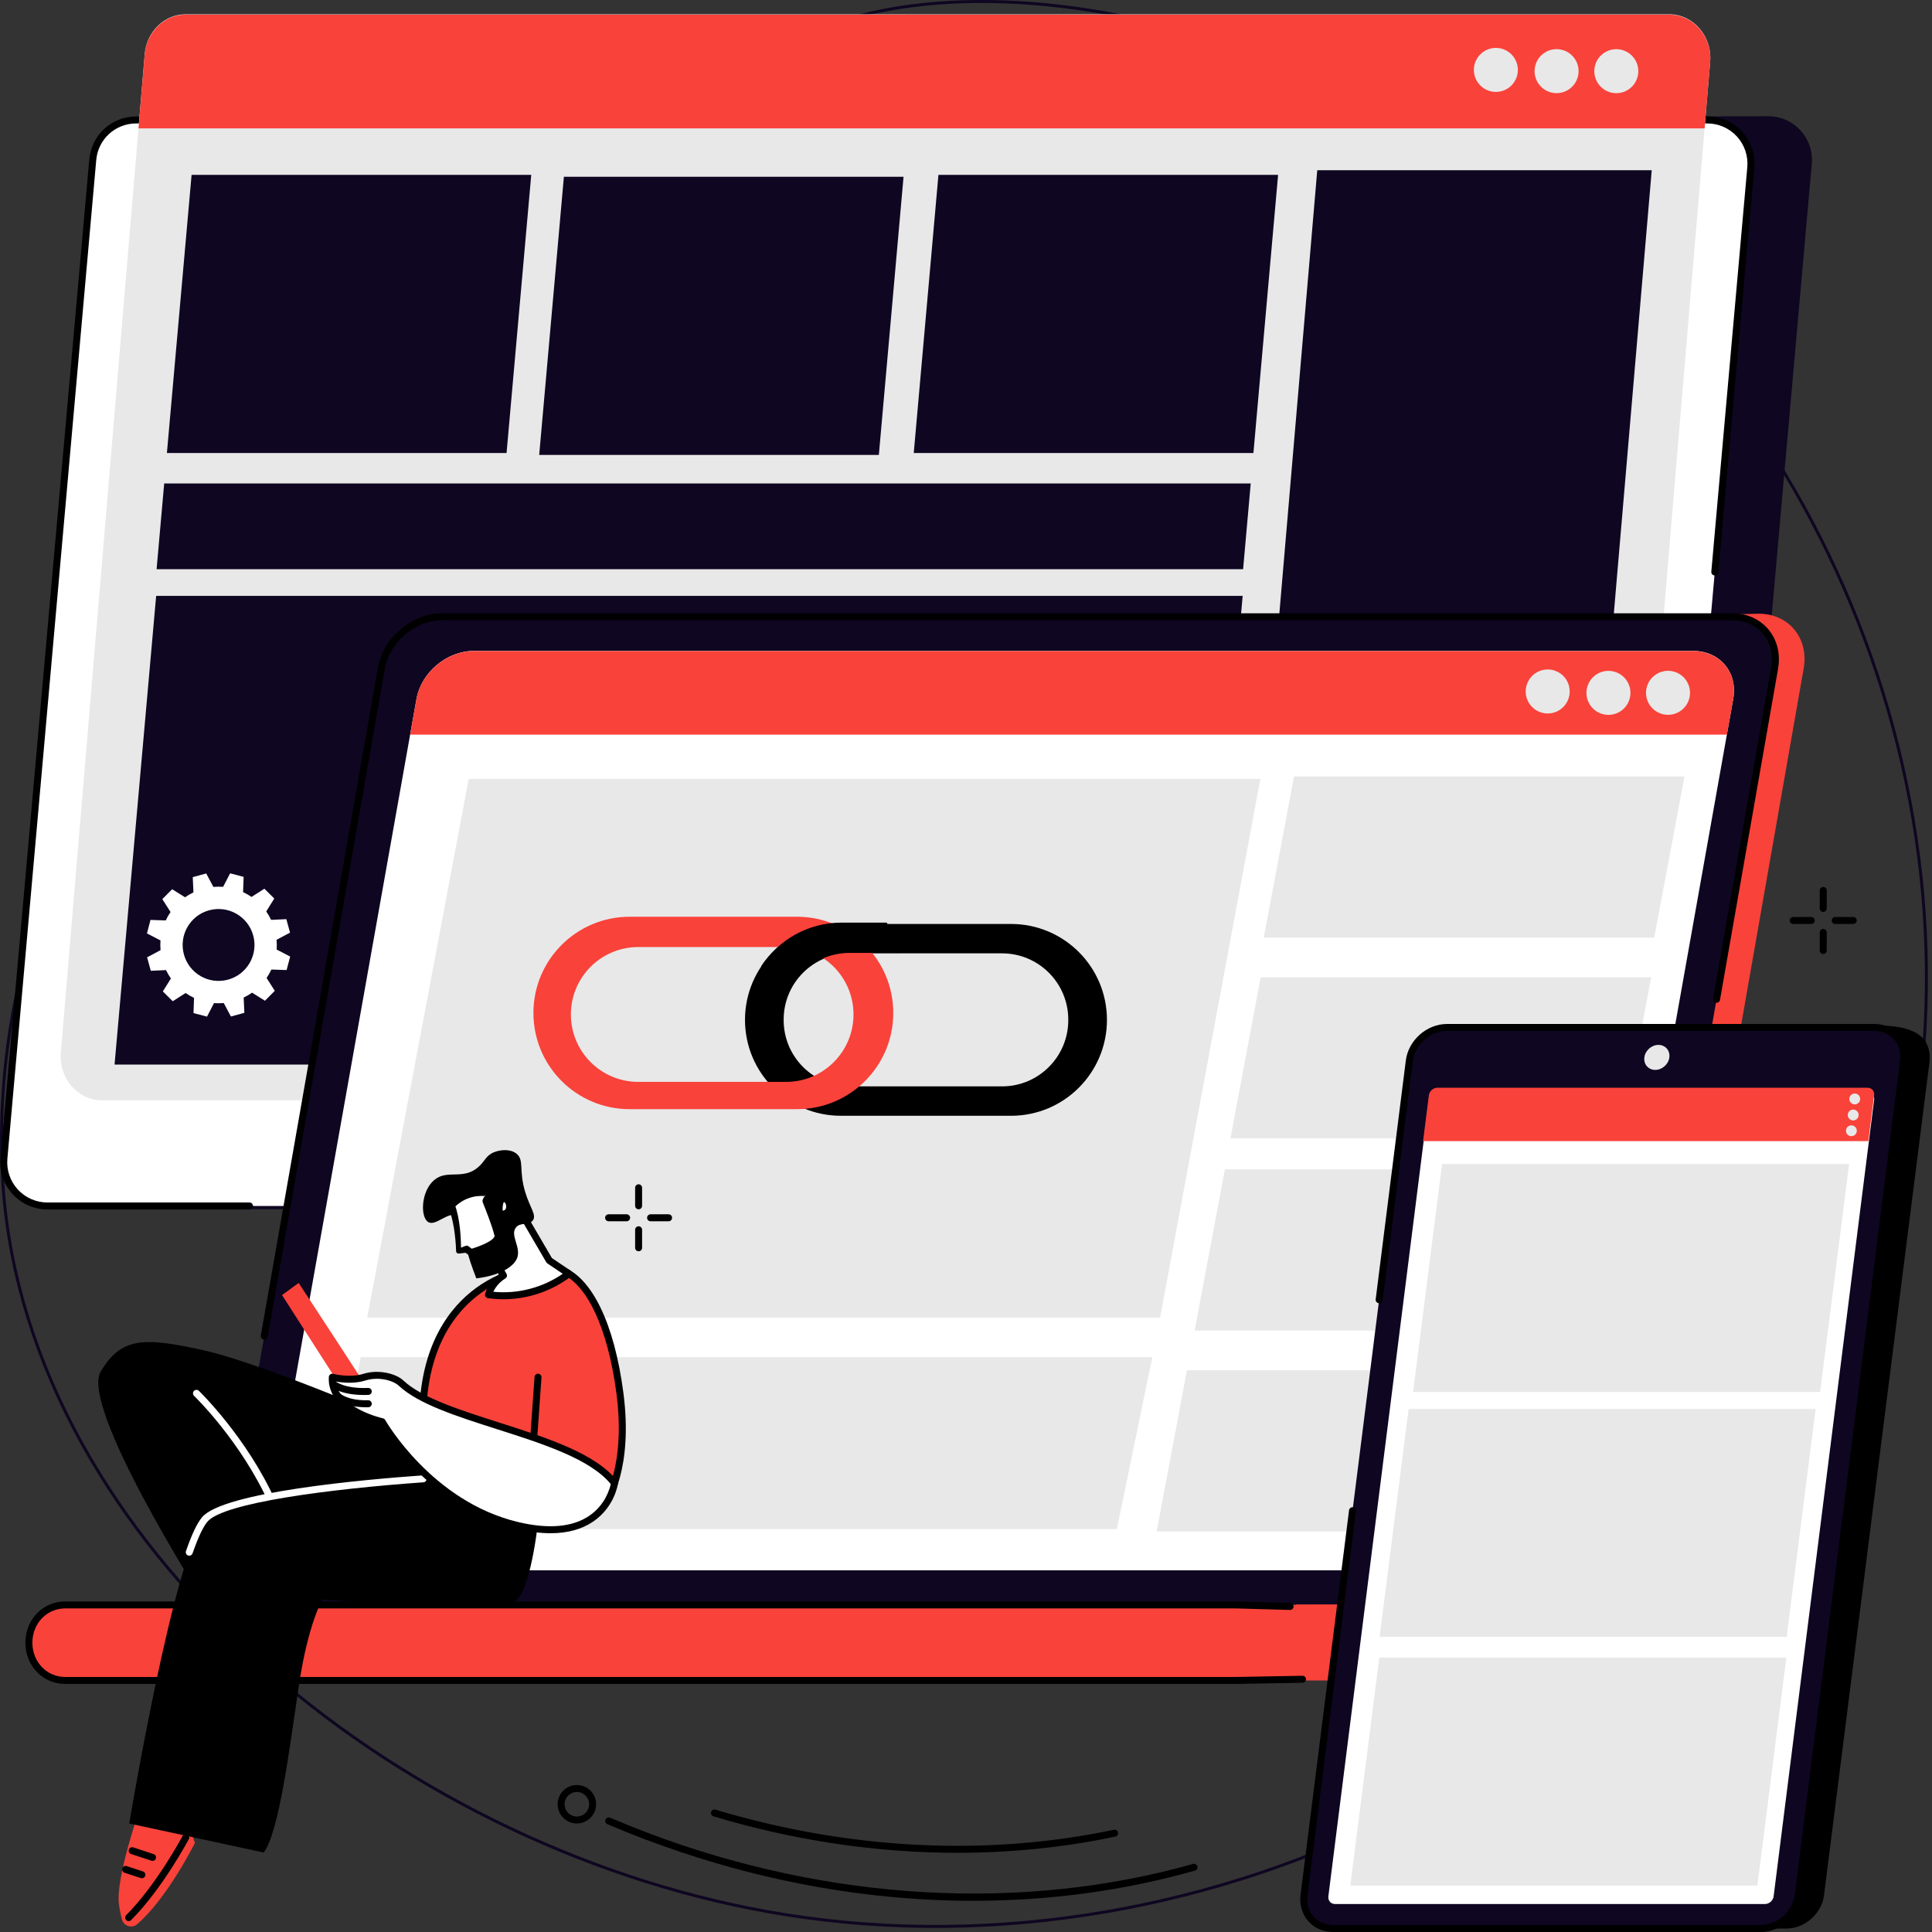 <svg xmlns="http://www.w3.org/2000/svg" width="652" height="652" viewBox="0 0 652 652" fill="none"><rect x="0" y="0" width="652" height="652" fill="#333333" stroke="none"/><g clip-path="url(#clip0_56_2)"><path d="M252.957 21.595C288.614 -2.689 339.79 -4.422 391.983 8.35C444.161 21.119 497.248 48.36 536.638 81.869C633.124 163.95 682.897 313.826 626.196 449.399C565.809 593.78 406.904 668.749 265.108 646.157C201.8 636.069 139.02 606.074 90.512 563.639C42.002 521.204 7.8 466.359 1.571 406.584C0.219 393.614 -5.735 323.541 36.07 263.145C53.333 238.207 70.241 227.189 89.613 215.61C108.802 204.141 130.403 192.123 157.035 165.524V165.533L157.89 164.673C191.985 130.358 204.158 102.434 213.627 79.145C223.09 55.872 229.814 37.355 252.957 21.595Z" stroke="#0F0621"></path><path d="M166.356 40.477L596.755 39.222C605.41 39.222 612.203 46.647 611.435 55.268L581.31 394.719C580.634 402.322 574.261 408.151 566.63 408.151L36.467 408.073C27.811 408.073 20.93 399.879 21.698 391.259L51.83 53.909C52.506 46.306 58.633 39.649 66.265 39.649L166.356 40.477Z" fill="#0F0621"></path><path d="M145.833 40.477H576.165C584.82 40.477 591.613 47.903 590.845 56.523L560.855 393.552C560.179 401.156 553.806 406.984 546.175 406.984H15.998C7.342 406.984 0.55 399.559 1.318 390.939L31.308 53.909C31.984 46.306 38.356 40.477 45.988 40.477H145.833Z" fill="white"></path><path d="M84.207 408.161H15.998C11.542 408.161 7.264 406.277 4.255 402.991C1.247 399.705 -0.251 395.274 0.144 390.835L30.134 53.806C30.87 45.538 37.684 39.3 45.988 39.3H145.833C146.484 39.3 147.01 39.826 147.01 40.477C147.01 41.128 146.484 41.654 145.833 41.654H45.988C38.914 41.654 33.104 46.967 32.478 54.016L2.488 391.045C2.15 394.825 3.427 398.602 5.991 401.405C8.555 404.207 12.2 405.811 15.998 405.811H84.207C84.858 405.811 85.384 406.337 85.384 406.988C85.384 407.639 84.858 408.165 84.207 408.165V408.161Z" fill="black"></path><path d="M578.699 194.196C578.664 194.196 578.628 194.196 578.592 194.193C577.945 194.136 577.469 193.563 577.526 192.916L589.67 56.42C590.008 52.64 588.728 48.863 586.167 46.06C583.607 43.258 579.958 41.654 576.16 41.654H145.832C145.182 41.654 144.655 41.128 144.655 40.477C144.655 39.826 145.182 39.3 145.832 39.3H576.164C580.62 39.3 584.898 41.185 587.906 44.471C590.915 47.757 592.412 52.188 592.017 56.626L579.873 193.122C579.819 193.734 579.304 194.193 578.703 194.193L578.699 194.196Z" fill="black"></path><path d="M156.97 4.808H563.276C571.448 4.808 577.86 12.233 577.138 20.854L548.823 357.883C548.183 365.486 542.169 371.315 534.961 371.315H34.386C26.214 371.315 19.802 363.893 20.524 355.269L48.839 18.243C49.479 10.64 55.493 4.811 62.701 4.811H156.97V4.808Z" fill="#E8E8E8"></path><path d="M575.266 43.333L577.137 21.017C577.862 12.397 571.447 4.922 563.275 4.922H62.7C55.492 4.922 49.478 10.8 48.838 18.404L46.747 43.333H575.263H575.266Z" fill="#F9423A"></path><path d="M511.133 27.497C513.289 24.009 512.21 19.433 508.721 17.277C505.233 15.121 500.657 16.201 498.501 19.689C496.345 23.178 497.425 27.753 500.913 29.91C504.401 32.066 508.977 30.986 511.133 27.497Z" fill="#E8E8E8"></path><path d="M532.533 25.716C533.475 21.725 531.003 17.726 527.011 16.783C523.02 15.841 519.021 18.313 518.079 22.305C517.137 26.296 519.609 30.295 523.6 31.237C527.591 32.179 531.59 29.707 532.533 25.716Z" fill="#E8E8E8"></path><path d="M552.852 24.754C553.256 20.673 550.276 17.037 546.195 16.633C542.114 16.228 538.478 19.209 538.073 23.29C537.669 27.37 540.649 31.007 544.73 31.411C548.811 31.816 552.447 28.835 552.852 24.754Z" fill="#E8E8E8"></path><path d="M170.952 152.873H56.327L64.659 59.009H179.284L170.952 152.873Z" fill="#0F0621"></path><path d="M296.591 153.516H181.966L190.298 59.653H304.923L296.591 153.516Z" fill="#0F0621"></path><path d="M422.995 152.873H308.366L316.699 59.009H431.324L422.995 152.873Z" fill="#0F0621"></path><path d="M405.331 359.252H38.66L52.697 201.102H419.367L405.331 359.252Z" fill="#0F0621"></path><path d="M419.516 192.087H52.846L55.413 163.157H422.088L419.516 192.087Z" fill="#0F0621"></path><path d="M531.55 360.02H418.671L444.539 57.444H557.418L531.55 360.02Z" fill="#0F0621"></path><path d="M97.879 314.739L96.634 310.194L91.495 310.429C91.019 309.429 90.468 308.48 89.845 307.591L92.566 303.231L89.219 299.916L84.884 302.69C83.981 302.071 83.032 301.527 82.036 301.065L82.214 295.919L77.658 294.724L75.293 299.287C74.212 299.201 73.117 299.212 72.011 299.312L69.593 294.767L65.051 296.012L65.286 301.154C64.287 301.63 63.337 302.182 62.452 302.808L58.095 300.087L54.784 303.437L57.555 307.776C56.936 308.679 56.392 309.632 55.933 310.624L50.791 310.446L49.596 315.005L54.158 317.37C54.073 318.451 54.084 319.55 54.183 320.653L49.642 323.071L50.887 327.616L56.025 327.381C56.502 328.381 57.053 329.33 57.675 330.219L54.955 334.579L58.301 337.893L62.636 335.12C63.54 335.738 64.489 336.282 65.481 336.745L65.304 341.891L69.859 343.086L72.224 338.523C73.305 338.608 74.4 338.598 75.507 338.498L77.925 343.043L82.466 341.798L82.231 336.656C83.231 336.179 84.18 335.628 85.066 335.002L89.422 337.726L92.733 334.376L89.963 330.038C90.582 329.134 91.126 328.181 91.584 327.189L96.727 327.367L97.922 322.808L93.359 320.443C93.444 319.362 93.434 318.263 93.334 317.161L97.875 314.742L97.879 314.739ZM76.961 330.603C70.503 332.374 63.835 328.569 62.068 322.107C60.3 315.646 64.102 308.97 70.56 307.203C77.018 305.432 83.686 309.237 85.453 315.699C87.221 322.161 83.419 328.836 76.961 330.603Z" fill="white"></path><path d="M421.117 528.619C411.067 520.407 400.515 512.751 389.711 505.45C367.78 490.631 344.668 477.38 321.307 464.546C309.02 457.792 296.26 451.683 283.667 445.399C270.997 439.076 258.294 432.813 245.584 426.551C233.972 420.829 222.358 415.107 210.764 409.353C184.416 320.279 155.802 219.296 161.485 219.296L593.495 207.102C603.666 207.102 610.487 215.374 608.702 225.544L556.35 524.049C554.565 534.22 544.842 542.492 534.675 542.492H438.539C432.87 537.716 426.856 533.306 421.12 528.619H421.117Z" fill="#F9423A"></path><path d="M149.151 208.147H584.536C594.145 208.147 600.571 215.939 598.885 225.548L546.534 524.052C544.848 533.661 535.691 541.453 526.082 541.453H90.697C81.088 541.453 74.662 533.661 76.348 524.052L128.699 225.548C130.385 215.939 139.542 208.147 149.151 208.147Z" fill="#0F0621"></path><path d="M89.178 452.081C89.111 452.081 89.043 452.074 88.972 452.063C88.332 451.95 87.905 451.341 88.015 450.701L127.54 225.342C129.318 215.21 139.012 206.97 149.151 206.97H584.535C589.486 206.97 593.831 208.894 596.769 212.393C599.767 215.96 600.926 220.704 600.044 225.751L580.456 337.435C580.343 338.075 579.731 338.502 579.094 338.391C578.454 338.278 578.027 337.669 578.138 337.029L597.725 225.345C598.49 220.996 597.509 216.935 594.966 213.908C592.484 210.953 588.778 209.324 584.535 209.324H149.151C140.1 209.324 131.448 216.693 129.858 225.751L90.334 451.11C90.234 451.679 89.737 452.081 89.178 452.081Z" fill="black"></path><path d="M21.985 541.628H528.32C535.067 541.628 540.557 547.204 540.557 554.37C540.557 561.535 535.07 567.112 528.32 567.112H21.985C15.228 567.112 9.748 561.546 9.748 554.37C9.748 547.193 15.228 541.628 21.985 541.628Z" fill="#F9423A"></path><path d="M355.959 568.285H21.985C14.463 568.285 8.57 562.172 8.57 554.37C8.57 546.567 14.463 540.45 21.985 540.45H417.063L435.413 540.966C436.064 540.984 436.572 541.524 436.554 542.175C436.537 542.812 436.014 543.317 435.381 543.317C435.37 543.317 435.359 543.317 435.349 543.317L417.031 542.801H21.985C15.782 542.801 10.925 547.883 10.925 554.37C10.925 560.856 15.782 565.934 21.985 565.934H417.063L439.542 565.529C440.185 565.515 440.726 566.034 440.74 566.685C440.751 567.336 440.235 567.869 439.584 567.883L417.084 568.289H355.956L355.959 568.285Z" fill="black"></path><path d="M159.885 219.655H571.361C580.444 219.655 586.514 226.906 584.921 235.854L535.443 513.743C533.85 522.69 525.198 529.942 516.115 529.942H104.639C95.556 529.942 89.486 522.69 91.079 513.743L140.557 235.854C142.15 226.906 150.803 219.655 159.885 219.655Z" fill="white"></path><path d="M582.774 247.924L584.922 235.879C586.515 226.931 580.445 219.702 571.362 219.702H159.886C150.804 219.702 142.151 226.931 140.558 235.879L138.41 247.924H582.774Z" fill="#F9423A"></path><path d="M524.461 240.46C528.386 239.271 530.604 235.126 529.415 231.201C528.227 227.276 524.081 225.058 520.156 226.247C516.232 227.435 514.013 231.581 515.202 235.506C516.391 239.43 520.536 241.649 524.461 240.46Z" fill="#E8E8E8"></path><path d="M550.034 235.529C550.977 231.538 548.505 227.539 544.513 226.597C540.522 225.655 536.523 228.127 535.581 232.118C534.639 236.109 537.111 240.109 541.102 241.051C545.093 241.993 549.092 239.521 550.034 235.529Z" fill="#E8E8E8"></path><path d="M566.82 240.126C570.308 237.97 571.388 233.394 569.232 229.906C567.076 226.418 562.5 225.338 559.012 227.494C555.523 229.65 554.443 234.226 556.599 237.714C558.756 241.203 563.331 242.283 566.82 240.126Z" fill="#E8E8E8"></path><path d="M391.49 444.681H123.921L158.178 262.846H425.345L391.49 444.681Z" fill="#E8E8E8"></path><path d="M376.923 516.015H109.81L121.759 458.006H388.872L376.923 516.015Z" fill="#E8E8E8"></path><path d="M558.262 316.414H426.481L436.688 262.035H568.468L558.262 316.414Z" fill="#E8E8E8"></path><path d="M547.018 384.199H415.237L425.447 329.821H557.224L547.018 384.199Z" fill="#E8E8E8"></path><path d="M534.941 449.012H403.16L413.367 394.63H545.147L534.941 449.012Z" fill="#E8E8E8"></path><path d="M522.131 516.794H390.351L400.557 462.416H532.337L522.131 516.794Z" fill="#E8E8E8"></path><path d="M602.877 650.833H458.586C452.369 650.833 447.963 645.808 448.749 639.609L484.279 358.932C485.065 352.734 490.741 347.709 496.957 347.709L634.005 346.108C649.738 346.108 651.871 352.734 651.085 358.932L615.555 639.609C614.769 645.808 609.093 650.833 602.877 650.833Z" fill="black"></path><path d="M594.195 650.833H449.904C443.688 650.833 439.281 645.794 440.067 639.574L475.598 358.004C476.384 351.788 482.06 346.745 488.276 346.745H632.567C638.783 346.745 643.19 351.784 642.404 358.004L606.873 639.574C606.087 645.79 600.412 650.833 594.195 650.833Z" fill="#0F0621"></path><path d="M558.612 361.062C556.283 361.062 554.633 359.174 554.928 356.845C555.223 354.515 557.35 352.627 559.679 352.627C562.008 352.627 563.658 354.515 563.363 356.845C563.068 359.174 560.941 361.062 558.612 361.062Z" fill="#E8E8E8"></path><path d="M448.289 639.961L482.213 371.109C482.394 369.672 483.703 368.509 485.139 368.509H630.206C631.643 368.509 632.66 369.672 632.478 371.109L598.555 639.961C598.374 641.398 597.065 642.561 595.628 642.561H450.562C449.125 642.561 448.108 641.398 448.289 639.961Z" fill="white"></path><path d="M630.513 385.106L632.476 369.608C632.657 368.171 631.64 367.076 630.203 367.076H485.137C483.7 367.076 482.391 368.171 482.21 369.608L480.247 385.106H630.513Z" fill="#F9423A"></path><path d="M627.762 370.867C627.762 371.881 626.941 372.698 625.931 372.698C624.921 372.698 624.096 371.877 624.096 370.867C624.096 369.857 624.917 369.035 625.931 369.035C626.944 369.035 627.762 369.857 627.762 370.867Z" fill="#E8E8E8"></path><path d="M627.241 376.28C627.241 377.293 626.42 378.111 625.41 378.111C624.4 378.111 623.578 377.29 623.578 376.28C623.578 375.27 624.4 374.445 625.41 374.445C626.42 374.445 627.241 375.266 627.241 376.28Z" fill="#E8E8E8"></path><path d="M626.628 381.603C626.628 382.617 625.807 383.435 624.793 383.435C623.78 383.435 622.962 382.613 622.962 381.603C622.962 380.593 623.783 379.772 624.793 379.772C625.803 379.772 626.628 380.593 626.628 381.603Z" fill="#E8E8E8"></path><path d="M614.249 469.745H476.878L486.661 392.82H624.028L614.249 469.745Z" fill="#E8E8E8"></path><path d="M602.951 552.414H465.584L475.367 475.485H612.734L602.951 552.414Z" fill="#E8E8E8"></path><path d="M593.064 636.341H455.696L465.476 559.412H602.847L593.064 636.341Z" fill="#E8E8E8"></path><path d="M594.196 652.006H449.905C446.573 652.006 443.589 650.705 441.505 648.343C439.4 645.957 438.475 642.789 438.898 639.424L455.268 509.678C455.349 509.034 455.936 508.583 456.58 508.657C457.224 508.739 457.682 509.326 457.6 509.97L441.231 639.716C440.893 642.401 441.615 644.912 443.269 646.782C444.901 648.631 447.255 649.649 449.905 649.649H594.196C599.833 649.649 604.996 645.061 605.708 639.417L641.238 357.848C641.576 355.163 640.854 352.652 639.204 350.781C637.572 348.932 635.217 347.915 632.568 347.915H488.277C482.64 347.915 477.476 352.503 476.765 358.146L466.591 438.781C466.509 439.424 465.919 439.88 465.278 439.801C464.635 439.72 464.176 439.133 464.258 438.489L474.432 357.855C475.286 351.08 481.498 345.568 488.277 345.568H632.568C635.9 345.568 638.884 346.869 640.968 349.231C643.073 351.617 643.998 354.786 643.571 358.15L608.041 639.719C607.187 646.494 600.974 652.006 594.196 652.006Z" fill="black"></path><path d="M373.566 344.181C373.566 326.307 359.074 311.815 341.201 311.815H283.781C265.908 311.815 251.416 326.307 251.416 344.181C251.416 362.055 265.904 376.546 283.781 376.546H341.201C359.074 376.546 373.566 362.058 373.566 344.181ZM360.515 344.27C360.515 356.617 350.507 366.624 338.16 366.624H286.819C274.471 366.624 264.464 356.617 264.464 344.27V344.085C264.464 331.738 274.471 321.73 286.819 321.73H338.16C350.507 321.73 360.515 331.738 360.515 344.085V344.27Z" fill="black"></path><path d="M268.987 309.379H212.485C194.555 309.379 180.017 323.917 180.017 341.848C180.017 359.779 194.551 374.317 212.485 374.317H268.987C286.917 374.317 301.455 359.779 301.455 341.848C301.455 323.917 286.921 309.379 268.987 309.379ZM288.034 342.356C288.034 354.921 277.849 365.109 265.281 365.109H215.408C202.844 365.109 192.656 354.924 192.656 342.356C192.656 329.792 202.841 319.604 215.408 319.604H265.281C277.845 319.604 288.034 329.789 288.034 342.356Z" fill="#F9423A"></path><path d="M286.719 321.577H303.803C302.345 318.149 300.855 314.724 299.258 311.353H284.059C272.668 311.353 262.657 317.224 256.86 326.097C260.765 327.591 263.82 330.404 267.088 332.833C271.039 326.101 278.351 321.577 286.719 321.577Z" fill="black"></path><path d="M65.769 621.952C65.769 621.952 56.594 640.473 46.284 649.375C44.545 650.875 41.839 650.047 41.188 647.845C40.815 646.572 40.445 644.872 40.143 642.611C39.008 634.154 46.615 612.137 46.615 612.137L50.001 611.045C51.188 610.661 52.447 611.39 52.711 612.61L53.066 614.26L57.138 610.676C58.066 609.858 59.489 609.982 60.253 610.953C61.811 612.923 64.226 616.604 65.769 621.956V621.952Z" fill="#F9423A"></path><path d="M43.413 648.326C43.114 648.326 42.812 648.212 42.585 647.984C42.126 647.525 42.122 646.782 42.585 646.32C52.905 635.957 61.572 619.687 61.657 619.524C61.959 618.951 62.67 618.73 63.246 619.033C63.819 619.335 64.04 620.046 63.737 620.622C63.378 621.302 54.818 637.369 44.252 647.981C44.021 648.212 43.723 648.326 43.42 648.326H43.413Z" fill="black"></path><path d="M47.885 633.866C47.764 633.866 47.639 633.848 47.515 633.805L42.035 631.999C41.42 631.796 41.082 631.131 41.285 630.512C41.487 629.897 42.156 629.559 42.771 629.762L48.251 631.569C48.866 631.771 49.204 632.436 49.002 633.052C48.838 633.546 48.379 633.859 47.885 633.859V633.866Z" fill="black"></path><path d="M51.49 628.009C51.37 628.009 51.245 627.991 51.121 627.948L44.232 625.679C43.617 625.477 43.279 624.812 43.482 624.196C43.684 623.581 44.353 623.247 44.968 623.446L51.857 625.715C52.472 625.918 52.81 626.583 52.607 627.198C52.444 627.692 51.985 628.005 51.49 628.005V628.009Z" fill="black"></path><path d="M140.696 482.882C139.991 482.138 89.72 460.42 69.172 455.804C48.624 451.185 40.968 451.142 33.976 462.885C26.985 474.628 67.657 538.704 67.657 538.704L154.184 516.15L140.696 482.885V482.882Z" fill="black"></path><path d="M92 508.408C91.552 508.408 91.122 508.149 90.926 507.711C81.385 486.417 65.648 471.214 65.492 471.064C65.023 470.616 65.008 469.873 65.456 469.404C65.904 468.934 66.651 468.92 67.117 469.368C67.277 469.521 83.344 485.044 93.071 506.755C93.337 507.349 93.071 508.042 92.48 508.309C92.324 508.38 92.16 508.412 92 508.412V508.408Z" fill="white"></path><path d="M181.824 511.581C181.824 511.581 179.548 534.935 174.494 539.792C169.441 544.65 108.835 539.792 108.835 539.792C108.835 539.792 104.017 547.684 100.869 568.772C97.722 589.861 94.212 618.254 88.999 625.181L43.617 615.384C43.617 615.384 58.671 525.045 69.123 512.758C79.578 500.471 155.643 498.543 155.643 498.543L181.82 511.584L181.824 511.581Z" fill="black"></path><path d="M63.876 525.013C63.748 525.013 63.616 524.991 63.488 524.945C62.873 524.732 62.55 524.063 62.763 523.448C64.758 517.715 66.543 513.967 68.225 511.99C75.434 503.519 122.721 499.312 142.718 497.896C143.365 497.839 143.927 498.337 143.973 498.984C144.02 499.632 143.532 500.194 142.885 500.24C111.21 502.48 75.434 507.142 70.018 513.512C68.549 515.24 66.853 518.839 64.982 524.216C64.815 524.703 64.36 525.006 63.873 525.006L63.876 525.013Z" fill="white"></path><path d="M124.287 469.108C124.063 468.39 100.79 432.956 100.79 432.956L95.179 437.056L116.445 470.211L124.287 469.105V469.108Z" fill="#F9423A"></path><path d="M204.409 507.089C204.409 507.089 212.552 495.706 209.217 470.214C205.881 444.723 197.723 431.487 189.188 428.464C180.653 425.441 145.546 430.964 142.804 473.796L204.409 507.089Z" fill="#F9423A"></path><path d="M204.409 508.263C204.22 508.263 204.028 508.216 203.85 508.12L142.245 474.827C141.84 474.61 141.602 474.176 141.63 473.717C143.099 450.79 153.679 439.2 162.296 433.514C172.943 426.49 184.871 425.687 189.579 427.354C199.718 430.946 207.3 446.512 210.38 470.061C213.737 495.72 205.703 507.292 205.362 507.772C205.134 508.088 204.775 508.263 204.405 508.263H204.409ZM144.031 473.12L203.982 505.521C205.689 502.423 210.771 491.139 208.054 470.367C205.134 448.059 197.936 432.81 188.8 429.574C184.536 428.062 173.576 428.894 163.597 435.48C155.517 440.811 145.617 451.658 144.034 473.12H144.031Z" fill="black"></path><path d="M179.878 489.852C179.849 489.852 179.821 489.852 179.792 489.852C179.145 489.806 178.658 489.244 178.704 488.597L180.393 464.688C180.44 464.041 180.998 463.543 181.649 463.6C182.296 463.646 182.783 464.208 182.737 464.855L181.048 488.764C181.005 489.383 180.489 489.856 179.878 489.856V489.852Z" fill="black"></path><path d="M207.375 500.531C207.375 500.531 204.417 521.94 174.494 514.774C144.572 507.608 128.974 479.795 128.974 479.795C128.974 479.795 111.552 476.072 112.143 464.766C112.143 464.766 117.975 466.331 122.932 464.766C127.89 463.201 133.26 464.802 135.322 466.736C149.469 480.005 194.662 483.984 207.372 500.531H207.375Z" fill="white"></path><path d="M185.799 517.424C182.274 517.424 178.412 516.922 174.219 515.919C146.264 509.223 130.435 484.503 128.216 480.826C125.189 480.083 110.385 475.869 110.968 464.706C110.986 464.35 111.164 464.027 111.452 463.817C111.736 463.607 112.102 463.539 112.447 463.632C112.504 463.646 118.02 465.083 122.579 463.646C127.739 462.021 133.632 463.539 136.128 465.879C142.38 471.744 154.998 475.773 168.352 480.04C184.483 485.193 201.165 490.521 208.306 499.817C208.498 500.066 208.58 500.382 208.537 500.695C208.495 501.015 207.374 508.572 200.223 513.458C196.354 516.101 191.524 517.427 185.799 517.427V517.424ZM113.351 466.224C114.286 475.325 129.062 478.607 129.219 478.643C129.549 478.714 129.834 478.924 129.997 479.215C130.15 479.489 145.712 506.67 174.767 513.629C185.094 516.104 193.217 515.389 198.896 511.513C204.234 507.868 205.767 502.455 206.119 500.841C199.234 492.373 183.174 487.242 167.637 482.281C154.02 477.931 141.16 473.824 134.521 467.597C132.764 465.95 127.885 464.439 123.287 465.89C119.581 467.056 115.499 466.612 113.351 466.228V466.224Z" fill="black"></path><path d="M122.825 470.773C114.5 470.773 111.534 467.835 111.406 467.704C110.954 467.238 110.961 466.495 111.427 466.039C111.889 465.591 112.626 465.595 113.077 466.05C113.152 466.118 116.018 468.721 124.237 468.394C124.891 468.386 125.432 468.874 125.46 469.521C125.485 470.168 124.98 470.716 124.333 470.744C123.814 470.766 123.309 470.776 122.825 470.776V470.773Z" fill="black"></path><path d="M123.701 474.916C115.966 474.916 113.292 472.113 113.004 471.786C112.577 471.295 112.627 470.556 113.118 470.129C113.601 469.706 114.334 469.752 114.764 470.229C114.832 470.3 117.221 472.689 124.266 472.561C124.899 472.529 125.451 473.066 125.465 473.714C125.476 474.365 124.96 474.898 124.313 474.912C124.106 474.916 123.904 474.919 123.705 474.919L123.701 474.916Z" fill="black"></path><path d="M175.583 408.624C175.807 409.036 185.381 425.395 185.381 425.395L191.981 429.83C189.545 431.679 185.245 434.463 179.228 436.06C173.09 437.685 167.88 437.355 164.833 436.931C165.096 436.099 165.544 435.011 166.315 433.877C167.535 432.088 168.986 431.025 169.914 430.452C167.944 427.07 165.974 423.688 164.004 420.306L175.583 408.624Z" fill="white"></path><path d="M169.886 438.461C168.15 438.461 166.411 438.34 164.672 438.098C164.327 438.052 164.025 437.852 163.84 437.561C163.655 437.269 163.609 436.907 163.712 436.579C164.092 435.381 164.64 434.254 165.344 433.219C166.166 432.013 167.172 430.968 168.346 430.1L162.99 420.903C162.723 420.445 162.798 419.861 163.171 419.484L174.75 407.802C175.014 407.539 175.384 407.415 175.75 407.464C176.116 407.518 176.44 407.738 176.618 408.065C176.856 408.496 183.527 419.904 186.262 424.573L192.638 428.859C192.955 429.072 193.147 429.421 193.158 429.801C193.168 430.182 192.994 430.541 192.692 430.772C188.744 433.77 184.317 435.932 179.53 437.202C176.358 438.041 173.129 438.464 169.886 438.464V438.461ZM166.482 435.943C170.668 436.348 174.847 436.003 178.926 434.922C182.88 433.873 186.571 432.177 189.925 429.865L184.722 426.369C184.576 426.27 184.452 426.142 184.363 425.985C183.552 424.598 177.524 414.296 175.334 410.54L165.472 420.491L170.928 429.862C171.248 430.413 171.07 431.12 170.526 431.455C169.221 432.255 168.129 433.293 167.282 434.538C166.98 434.983 166.71 435.452 166.479 435.939L166.482 435.943Z" fill="black"></path><path d="M146.602 398.175C151.016 394.552 156.215 398.335 161.368 393.894C163.729 391.859 163.943 389.936 166.777 388.822C168.655 388.086 171.994 387.578 174.217 389.274C177.047 391.433 174.963 394.8 177.261 402.347C178.872 407.649 181.109 409.954 179.853 411.814C178.584 413.695 175.636 412.322 174.096 414.271C172.104 416.796 175.739 420.743 174.604 424.307C173.825 426.757 170.102 430.253 160.742 431.423C160.226 429.922 158.982 426.949 158.174 424.044C155.642 414.947 157.022 411.469 154.746 410.295C151.261 408.496 147.05 414.054 144.461 412.375C141.769 410.633 142.072 401.895 146.602 398.175Z" fill="black"></path><path d="M164.89 402.624L164.008 405.295C164.008 405.295 167.436 413.698 168.048 416.874C168.659 420.05 158.972 422.689 158.972 422.689L157.45 421.561L154.744 422.237C154.744 422.237 154.825 412.987 152.347 406.817C152.347 406.817 156.92 401.269 164.886 402.621L164.89 402.624Z" fill="white"></path><path d="M165.896 402.02C165.772 403.158 165.526 404.498 165.121 405.668L165.092 404.854C165.839 406.7 166.55 408.542 167.237 410.412C167.912 412.294 168.588 414.136 169.09 416.181L169.178 416.575C169.193 416.625 169.207 416.735 169.221 416.849L169.246 417.176C169.232 417.607 169.136 418.033 168.972 418.371C168.649 419.065 168.204 419.524 167.767 419.915C166.881 420.683 165.953 421.199 165.021 421.668C163.143 422.585 161.262 423.254 159.278 423.827C158.926 423.93 158.563 423.852 158.289 423.652L158.268 423.638L156.749 422.511L157.734 422.706L154.943 423.037L154.861 423.048C154.402 423.101 153.986 422.774 153.929 422.315L153.922 422.237C153.89 420.971 153.805 419.669 153.684 418.393C153.563 417.109 153.403 415.832 153.204 414.566C152.791 412.041 152.204 409.538 151.251 407.269L151.234 407.226C151.077 406.824 151.17 406.387 151.433 406.081C151.913 405.533 152.343 405.146 152.83 404.733C153.31 404.335 153.815 403.969 154.338 403.631C155.384 402.959 156.511 402.407 157.699 402.02C158.883 401.629 160.117 401.358 161.362 401.294C161.984 401.227 162.607 401.262 163.229 401.276C163.456 401.262 164.072 401.337 164.545 401.476C165.046 401.614 165.508 401.831 165.889 402.027L165.896 402.02ZM163.883 403.232C163.691 403.36 163.584 403.506 163.513 403.577C163.417 403.659 163.46 403.62 163.115 403.62C162.589 403.613 162.059 403.574 161.536 403.638C160.483 403.688 159.452 403.919 158.456 404.246C157.457 404.57 156.504 405.035 155.618 405.608C155.174 405.892 154.747 406.205 154.342 406.54C153.951 406.863 153.535 407.262 153.254 407.575L153.438 406.387C154.392 408.994 154.868 411.646 155.185 414.292C155.33 415.615 155.437 416.942 155.501 418.265C155.562 419.595 155.594 420.903 155.565 422.251L154.548 421.451L157.165 420.43C157.468 420.313 157.791 420.366 158.037 420.541L158.151 420.626L159.669 421.753L158.659 421.565C160.462 421.046 162.311 420.384 163.976 419.566C165.583 418.773 167.379 417.561 166.799 416.714C166.362 414.925 165.686 413.055 165.028 411.227C164.353 409.395 163.645 407.557 162.912 405.75C162.809 405.491 162.802 405.217 162.877 404.968L162.887 404.939C163.072 404.328 163.417 403.887 163.88 403.243L163.883 403.232Z" fill="black"></path><path d="M168.159 410.046C168.159 410.046 167.313 403.904 170.186 404.107C173.063 404.313 173.828 411.099 168.159 410.046Z" fill="white"></path><path d="M169.283 411.725C168.853 411.725 168.387 411.682 167.871 411.586C167.206 411.461 166.698 410.928 166.605 410.259C166.495 409.459 166.033 405.38 167.782 403.513C168.433 402.82 169.329 402.475 170.3 402.542C171.673 402.642 172.871 403.563 173.508 405.01C174.273 406.742 174.073 408.734 173.007 410.082C172.48 410.743 171.353 411.725 169.283 411.725ZM170.08 405.672C169.785 405.9 169.571 407.126 169.614 408.57C169.987 408.528 170.336 408.407 170.553 408.136C170.887 407.717 170.926 406.917 170.645 406.277C170.492 405.928 170.265 405.686 170.083 405.672H170.08Z" fill="black"></path><path d="M218.553 620.978C218.414 620.978 218.272 620.953 218.133 620.9C213.748 619.246 209.321 617.472 204.971 615.619C204.367 615.363 204.086 614.662 204.342 614.061C204.598 613.457 205.298 613.176 205.899 613.432C210.217 615.27 214.616 617.034 218.969 618.674C219.584 618.905 219.893 619.591 219.662 620.206C219.484 620.683 219.029 620.975 218.549 620.975L218.553 620.978Z" fill="black"></path><path d="M328.504 641.469C322.899 641.469 317.266 641.306 311.605 640.982C280.178 639.183 248.734 632.422 218.136 620.889C217.528 620.662 217.222 619.982 217.449 619.374C217.677 618.766 218.356 618.46 218.964 618.688C279.797 641.615 345.023 645.289 402.62 629.029C403.246 628.852 403.893 629.218 404.071 629.84C404.248 630.466 403.882 631.113 403.26 631.291C379.294 638.055 354.219 641.466 328.504 641.466V641.469Z" fill="black"></path><path d="M323.105 625.27C295.836 625.27 268.03 621.152 240.767 612.969C240.145 612.784 239.793 612.127 239.978 611.504C240.163 610.882 240.821 610.526 241.443 610.715C286.437 624.221 332.935 626.565 375.912 617.5C376.541 617.368 377.171 617.77 377.306 618.407C377.441 619.043 377.032 619.666 376.399 619.801C359.095 623.453 341.217 625.27 323.109 625.27H323.105Z" fill="black"></path><path d="M194.682 615.373C194.608 615.373 194.533 615.373 194.455 615.37C192.723 615.309 191.115 614.58 189.935 613.311C188.75 612.045 188.135 610.391 188.192 608.659C188.253 606.927 188.982 605.32 190.251 604.139C191.517 602.955 193.167 602.336 194.903 602.397C198.48 602.521 201.29 605.53 201.165 609.107C201.044 612.607 198.157 615.373 194.682 615.373ZM194.675 604.744C193.622 604.744 192.627 605.135 191.855 605.857C191.048 606.611 190.582 607.635 190.543 608.741C190.504 609.847 190.898 610.9 191.652 611.707C192.406 612.514 193.43 612.98 194.536 613.019C195.653 613.062 196.695 612.664 197.502 611.91C198.31 611.156 198.775 610.132 198.815 609.026C198.893 606.746 197.101 604.826 194.821 604.747C194.771 604.747 194.725 604.747 194.675 604.747V604.744Z" fill="black"></path><path d="M615.292 307.768C614.642 307.768 614.115 307.242 614.115 306.591V300.51C614.115 299.859 614.642 299.333 615.292 299.333C615.943 299.333 616.469 299.859 616.469 300.51V306.591C616.469 307.242 615.943 307.768 615.292 307.768Z" fill="black"></path><path d="M615.292 321.937C614.642 321.937 614.115 321.41 614.115 320.759V314.678C614.115 314.027 614.642 313.501 615.292 313.501C615.943 313.501 616.469 314.027 616.469 314.678V320.759C616.469 321.41 615.943 321.937 615.292 321.937Z" fill="black"></path><path d="M611.252 311.812H605.171C604.52 311.812 603.994 311.286 603.994 310.635C603.994 309.984 604.52 309.458 605.171 309.458H611.252C611.903 309.458 612.43 309.984 612.43 310.635C612.43 311.286 611.903 311.812 611.252 311.812Z" fill="black"></path><path d="M625.417 311.812H619.335C618.685 311.812 618.158 311.286 618.158 310.635C618.158 309.984 618.685 309.458 619.335 309.458H625.417C626.067 309.458 626.594 309.984 626.594 310.635C626.594 311.286 626.067 311.812 625.417 311.812Z" fill="black"></path><path d="M215.513 408.105C214.862 408.105 214.336 407.578 214.336 406.927V400.846C214.336 400.195 214.862 399.669 215.513 399.669C216.164 399.669 216.69 400.195 216.69 400.846V406.927C216.69 407.578 216.164 408.105 215.513 408.105Z" fill="black"></path><path d="M215.513 422.273C214.862 422.273 214.336 421.746 214.336 421.096V415.014C214.336 414.364 214.862 413.837 215.513 413.837C216.164 413.837 216.69 414.364 216.69 415.014V421.096C216.69 421.746 216.164 422.273 215.513 422.273Z" fill="black"></path><path d="M211.469 412.148H205.388C204.737 412.148 204.211 411.622 204.211 410.971C204.211 410.32 204.737 409.794 205.388 409.794H211.469C212.12 409.794 212.646 410.32 212.646 410.971C212.646 411.622 212.12 412.148 211.469 412.148Z" fill="black"></path><path d="M225.637 412.148H219.556C218.905 412.148 218.379 411.622 218.379 410.971C218.379 410.32 218.905 409.794 219.556 409.794H225.637C226.288 409.794 226.814 410.32 226.814 410.971C226.814 411.622 226.288 412.148 225.637 412.148Z" fill="black"></path></g><defs><clipPath id="clip0_56_2"><rect width="651.224" height="652.006" fill="white"></rect></clipPath></defs></svg>